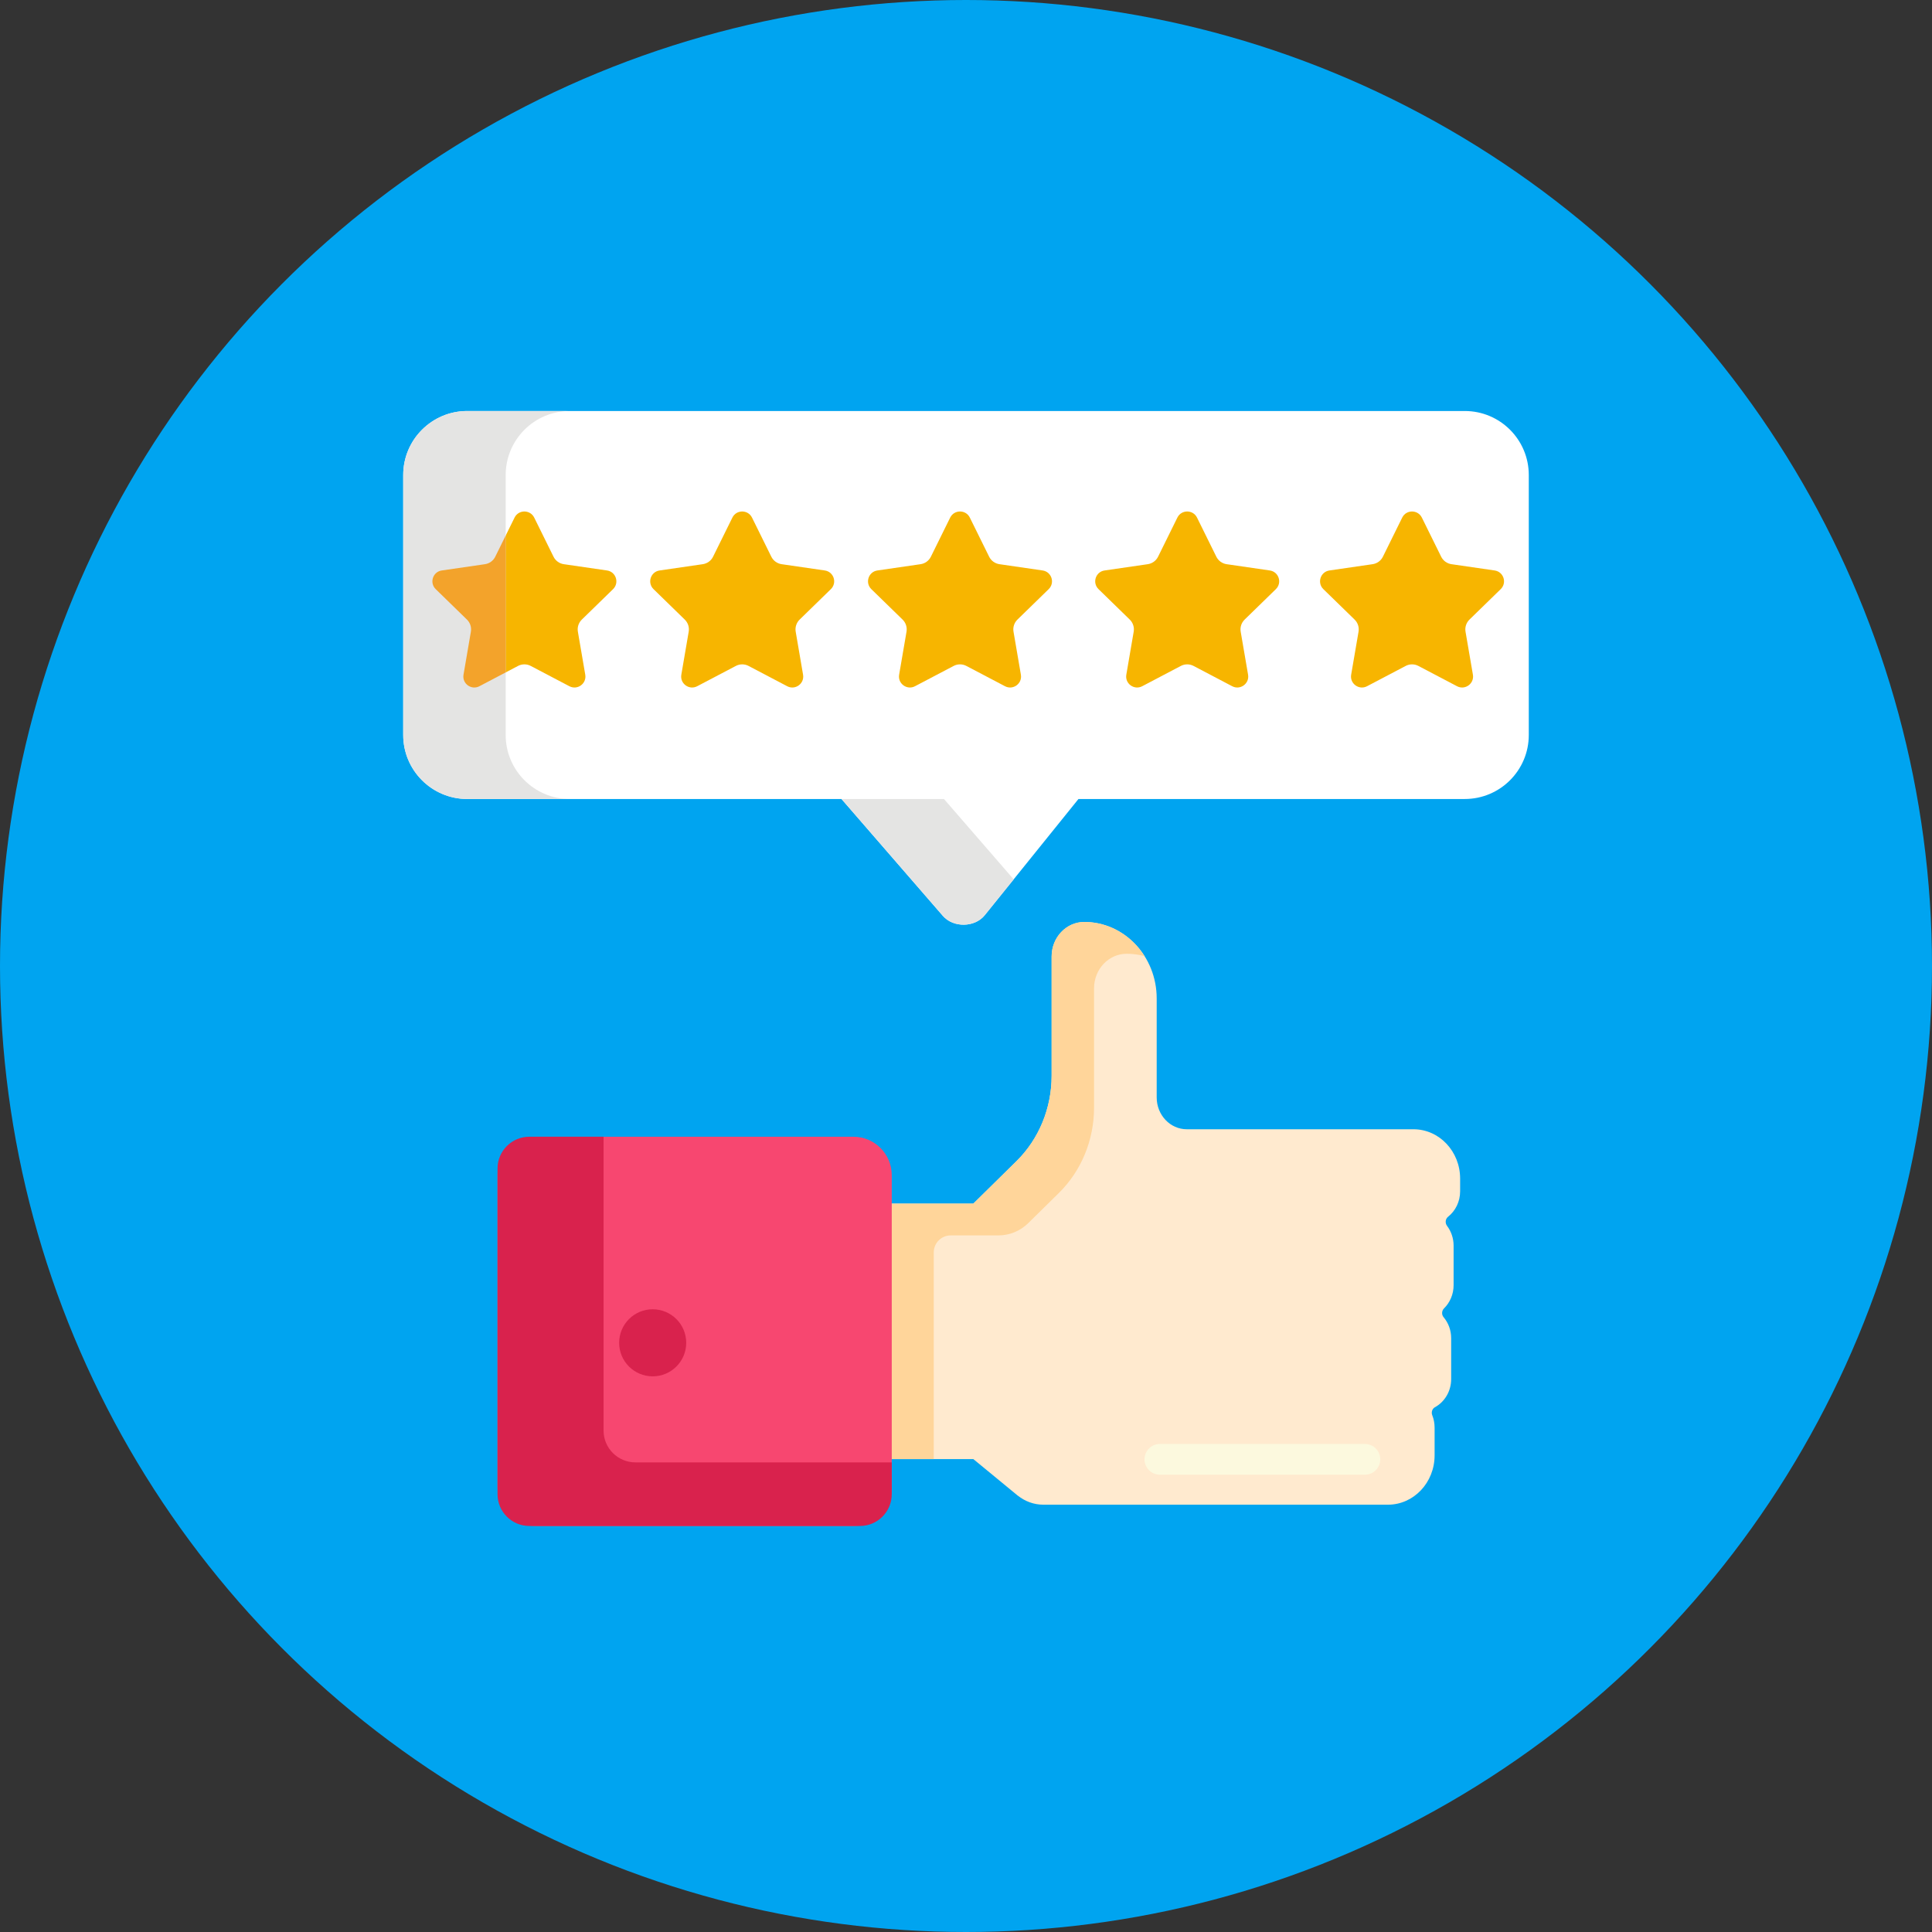 <?xml version="1.0" encoding="UTF-8"?>
<svg width="128px" height="128px" viewBox="0 0 128 128" version="1.1" xmlns="http://www.w3.org/2000/svg" xmlns:xlink="http://www.w3.org/1999/xlink">
    <rect x="0" y="0" width="128" height="128" fill="#333333" stroke="none"/>
    <!-- Generator: Sketch 55.2 (78181) - https://sketchapp.com -->
    <title>ic-five-stars</title>
    <desc>Created with Sketch.</desc>
    <g id="Icons" stroke="none" stroke-width="1" fill="none" fill-rule="evenodd">
        <g id="ic-five-stars">
            <g id="Group-25">
                <circle id="Oval" fill="#00A4F0" cx="64" cy="64" r="64"></circle>
                <g id="5-stars-2" transform="translate(26.657, 27.117)">
                    <g id="5-stars">
                        <path d="M70.386,0.113 L4.3,0.113 C1.956,0.113 0.057,2.013 0.057,4.356 L0.057,21.576 C0.057,23.919 1.956,25.819 4.3,25.819 L29.094,25.819 L35.809,33.561 C36.501,34.359 37.924,34.339 38.583,33.521 L44.794,25.819 L70.386,25.819 C72.729,25.819 74.629,23.919 74.629,21.576 L74.629,4.356 C74.629,2.013 72.729,0.113 70.386,0.113 Z" id="Path" fill="#FFFFFF" fill-rule="nonzero"></path>
                        <path d="M7.434,7.175 L6.155,9.766 C6.023,10.034 5.767,10.219 5.472,10.262 L2.612,10.678 C2.017,10.764 1.779,11.495 2.21,11.915 L4.279,13.932 C4.493,14.14 4.591,14.44 4.54,14.734 L4.052,17.583 C3.95,18.175 4.572,18.627 5.105,18.347 L7.663,17.003 C7.927,16.864 8.243,16.864 8.507,17.003 L11.065,18.347 C11.597,18.627 12.219,18.175 12.118,17.583 L11.629,14.734 C11.579,14.44 11.676,14.14 11.89,13.932 L13.96,11.915 C14.39,11.495 14.153,10.764 13.558,10.678 L10.697,10.262 C10.402,10.219 10.147,10.034 10.015,9.766 L8.736,7.175 C8.469,6.636 7.7,6.636 7.434,7.175 Z" id="Path" fill="#F7B500" fill-rule="nonzero"></path>
                        <path d="M21.865,7.175 L20.586,9.766 C20.454,10.034 20.198,10.219 19.903,10.262 L17.043,10.678 C16.448,10.764 16.21,11.495 16.641,11.915 L18.71,13.932 C18.924,14.14 19.022,14.44 18.971,14.734 L18.483,17.583 C18.381,18.175 19.003,18.627 19.535,18.347 L22.094,17.003 C22.358,16.864 22.673,16.864 22.938,17.003 L25.496,18.347 C26.028,18.627 26.65,18.175 26.548,17.583 L26.06,14.734 C26.01,14.44 26.107,14.14 26.321,13.932 L28.39,11.915 C28.821,11.495 28.583,10.764 27.988,10.678 L25.128,10.262 C24.833,10.219 24.577,10.034 24.445,9.766 L23.166,7.175 C22.9,6.636 22.131,6.636 21.865,7.175 Z" id="Path" fill="#F7B500" fill-rule="nonzero"></path>
                        <path d="M36.295,7.175 L35.016,9.766 C34.884,10.034 34.629,10.219 34.334,10.262 L31.473,10.678 C30.878,10.764 30.641,11.495 31.071,11.915 L33.141,13.932 C33.355,14.14 33.452,14.44 33.402,14.734 L32.913,17.583 C32.812,18.175 33.434,18.627 33.966,18.347 L36.524,17.003 C36.788,16.864 37.104,16.864 37.368,17.003 L39.926,18.347 C40.459,18.627 41.081,18.175 40.979,17.583 L40.491,14.734 C40.44,14.44 40.538,14.14 40.751,13.932 L42.821,11.915 C43.252,11.495 43.014,10.764 42.419,10.678 L39.559,10.262 C39.264,10.219 39.008,10.034 38.876,9.766 L37.597,7.175 C37.331,6.636 36.562,6.636 36.295,7.175 Z" id="Path" fill="#F7B500" fill-rule="nonzero"></path>
                        <path d="M51.347,7.175 L50.068,9.766 C49.936,10.034 49.68,10.219 49.385,10.262 L46.525,10.678 C45.93,10.764 45.692,11.495 46.123,11.915 L48.193,13.932 C48.406,14.14 48.504,14.44 48.453,14.734 L47.965,17.583 C47.863,18.175 48.485,18.627 49.018,18.347 L51.576,17.003 C51.84,16.864 52.156,16.864 52.42,17.003 L54.978,18.347 C55.51,18.627 56.132,18.175 56.031,17.583 L55.542,14.734 C55.492,14.44 55.589,14.14 55.803,13.932 L57.873,11.915 C58.303,11.495 58.066,10.764 57.471,10.678 L54.61,10.262 C54.315,10.219 54.06,10.034 53.928,9.766 L52.649,7.175 C52.382,6.636 51.613,6.636 51.347,7.175 Z" id="Path" fill="#F7B500" fill-rule="nonzero"></path>
                        <path d="M66.243,7.175 L64.964,9.766 C64.832,10.034 64.577,10.219 64.281,10.262 L61.421,10.678 C60.826,10.764 60.589,11.495 61.019,11.915 L63.089,13.932 C63.303,14.14 63.4,14.44 63.35,14.734 L62.861,17.583 C62.76,18.175 63.382,18.627 63.914,18.347 L66.472,17.003 C66.736,16.864 67.052,16.864 67.316,17.003 L69.874,18.347 C70.406,18.627 71.028,18.175 70.927,17.583 L70.438,14.734 C70.388,14.44 70.485,14.14 70.699,13.932 L72.769,11.915 C73.2,11.495 72.962,10.764 72.367,10.678 L69.507,10.262 C69.211,10.219 68.956,10.034 68.824,9.766 L67.545,7.175 C67.278,6.636 66.509,6.636 66.243,7.175 Z" id="Path" fill="#F7B500" fill-rule="nonzero"></path>
                        <path d="M35.884,25.819 L40.501,31.142 L38.583,33.52 C37.924,34.338 36.501,34.359 35.809,33.56 L29.094,25.819 L35.884,25.819 Z M6.846,21.576 C6.846,23.919 8.746,25.819 11.09,25.819 L4.3,25.819 C1.956,25.819 0.057,23.919 0.057,21.576 L0.057,4.356 C0.057,2.013 1.956,0.113 4.3,0.113 L11.09,0.113 C8.746,0.113 6.846,2.013 6.846,4.356 L6.846,21.576 Z" id="Combined-Shape" fill="#E4E4E3" fill-rule="nonzero"></path>
                        <path d="M5.104,18.348 L6.846,17.432 L6.846,8.365 L6.155,9.766 C6.023,10.034 5.767,10.219 5.472,10.262 L2.612,10.678 C2.017,10.764 1.779,11.495 2.21,11.915 L4.279,13.932 C4.493,14.14 4.591,14.441 4.54,14.735 L4.052,17.583 C3.95,18.175 4.572,18.627 5.104,18.348 Z" id="Path" fill="#F3A32B" fill-rule="nonzero"></path>
                        <path d="M69.285,53.493 C69.768,53.108 70.08,52.498 70.08,51.81 L70.08,50.967 C70.08,49.162 68.695,47.699 66.987,47.699 L65.14,47.699 L51.97,47.699 C50.869,47.699 49.977,46.755 49.977,45.591 L49.977,39.036 C49.977,36.235 47.828,33.965 45.179,33.965 C43.985,33.965 43.016,34.988 43.016,36.25 L43.016,44.157 C43.016,46.302 42.173,48.351 40.687,49.812 L37.83,52.624 L20.595,52.624 L20.595,69.552 L37.83,69.552 L40.78,71.979 L40.78,71.975 C41.252,72.349 41.836,72.573 42.471,72.573 L46.525,72.573 L65.14,72.573 L65.297,72.573 C67.005,72.573 68.389,71.109 68.389,69.304 L68.389,67.462 C68.389,67.173 68.334,66.898 68.234,66.648 C68.156,66.45 68.228,66.216 68.409,66.117 C69.049,65.767 69.487,65.062 69.487,64.247 L69.487,61.545 C69.487,61.009 69.297,60.52 68.984,60.149 C68.843,59.98 68.857,59.722 69.013,59.568 C69.403,59.184 69.648,58.637 69.648,58.029 L69.648,55.411 C69.648,54.915 69.485,54.46 69.214,54.1 C69.07,53.91 69.102,53.639 69.285,53.493 Z" id="Path" fill="#FFEACF" fill-rule="nonzero"></path>
                        <path d="M45.178,33.965 C43.984,33.965 43.016,34.988 43.016,36.25 L43.016,44.157 C43.016,46.302 42.173,48.351 40.687,49.812 L37.829,52.624 L35.207,52.624 L20.595,52.624 L19.752,52.624 L19.752,69.552 L20.595,69.552 L23.405,69.552 L35.207,69.552 L35.207,55.855 C35.207,55.235 35.71,54.732 36.331,54.732 L39.489,54.732 C40.226,54.732 40.934,54.442 41.46,53.925 L43.497,51.92 C44.983,50.458 45.827,48.41 45.827,46.265 L45.827,38.357 C45.827,37.095 46.795,36.072 47.989,36.072 C48.398,36.072 48.795,36.127 49.174,36.229 C48.314,34.864 46.846,33.965 45.178,33.965 Z" id="Path" fill="#FFD59A" fill-rule="nonzero"></path>
                        <path d="M29.878,73.983 L8.852,73.983 C7.446,73.983 6.306,72.843 6.306,71.437 L6.306,50.739 C6.306,49.334 7.446,48.194 8.852,48.194 L29.878,48.194 C31.284,48.194 32.424,49.334 32.424,50.739 L32.424,71.437 C32.424,72.843 31.284,73.983 29.878,73.983 Z" id="Path" fill="#F74770"></path>
                        <path d="M15.439,69.769 L32.424,69.769 L32.424,71.876 C32.424,73.04 31.481,73.983 30.317,73.983 L8.414,73.983 C7.25,73.983 6.306,73.04 6.306,71.876 L6.306,50.301 C6.306,49.137 7.25,48.194 8.414,48.194 L13.331,48.194 L13.331,67.661 C13.331,68.825 14.275,69.769 15.439,69.769 Z M16.585,64.069 C15.358,64.069 14.363,63.075 14.363,61.848 C14.363,60.621 15.358,59.626 16.585,59.626 C17.813,59.626 18.807,60.621 18.807,61.848 C18.807,63.075 17.813,64.069 16.585,64.069 Z" id="Combined-Shape" fill="#D9224D" fill-rule="nonzero"></path>
                        <path d="M63.771,70.586 L50.189,70.586 C49.627,70.586 49.171,70.13 49.171,69.567 C49.171,69.005 49.627,68.549 50.189,68.549 L63.771,68.549 C64.333,68.549 64.789,69.005 64.789,69.567 C64.789,70.13 64.334,70.586 63.771,70.586 Z" id="Path" fill="#FCF9DE" fill-rule="nonzero"></path>
                    </g>
                </g>
            </g>
        </g>
    </g>
</svg>